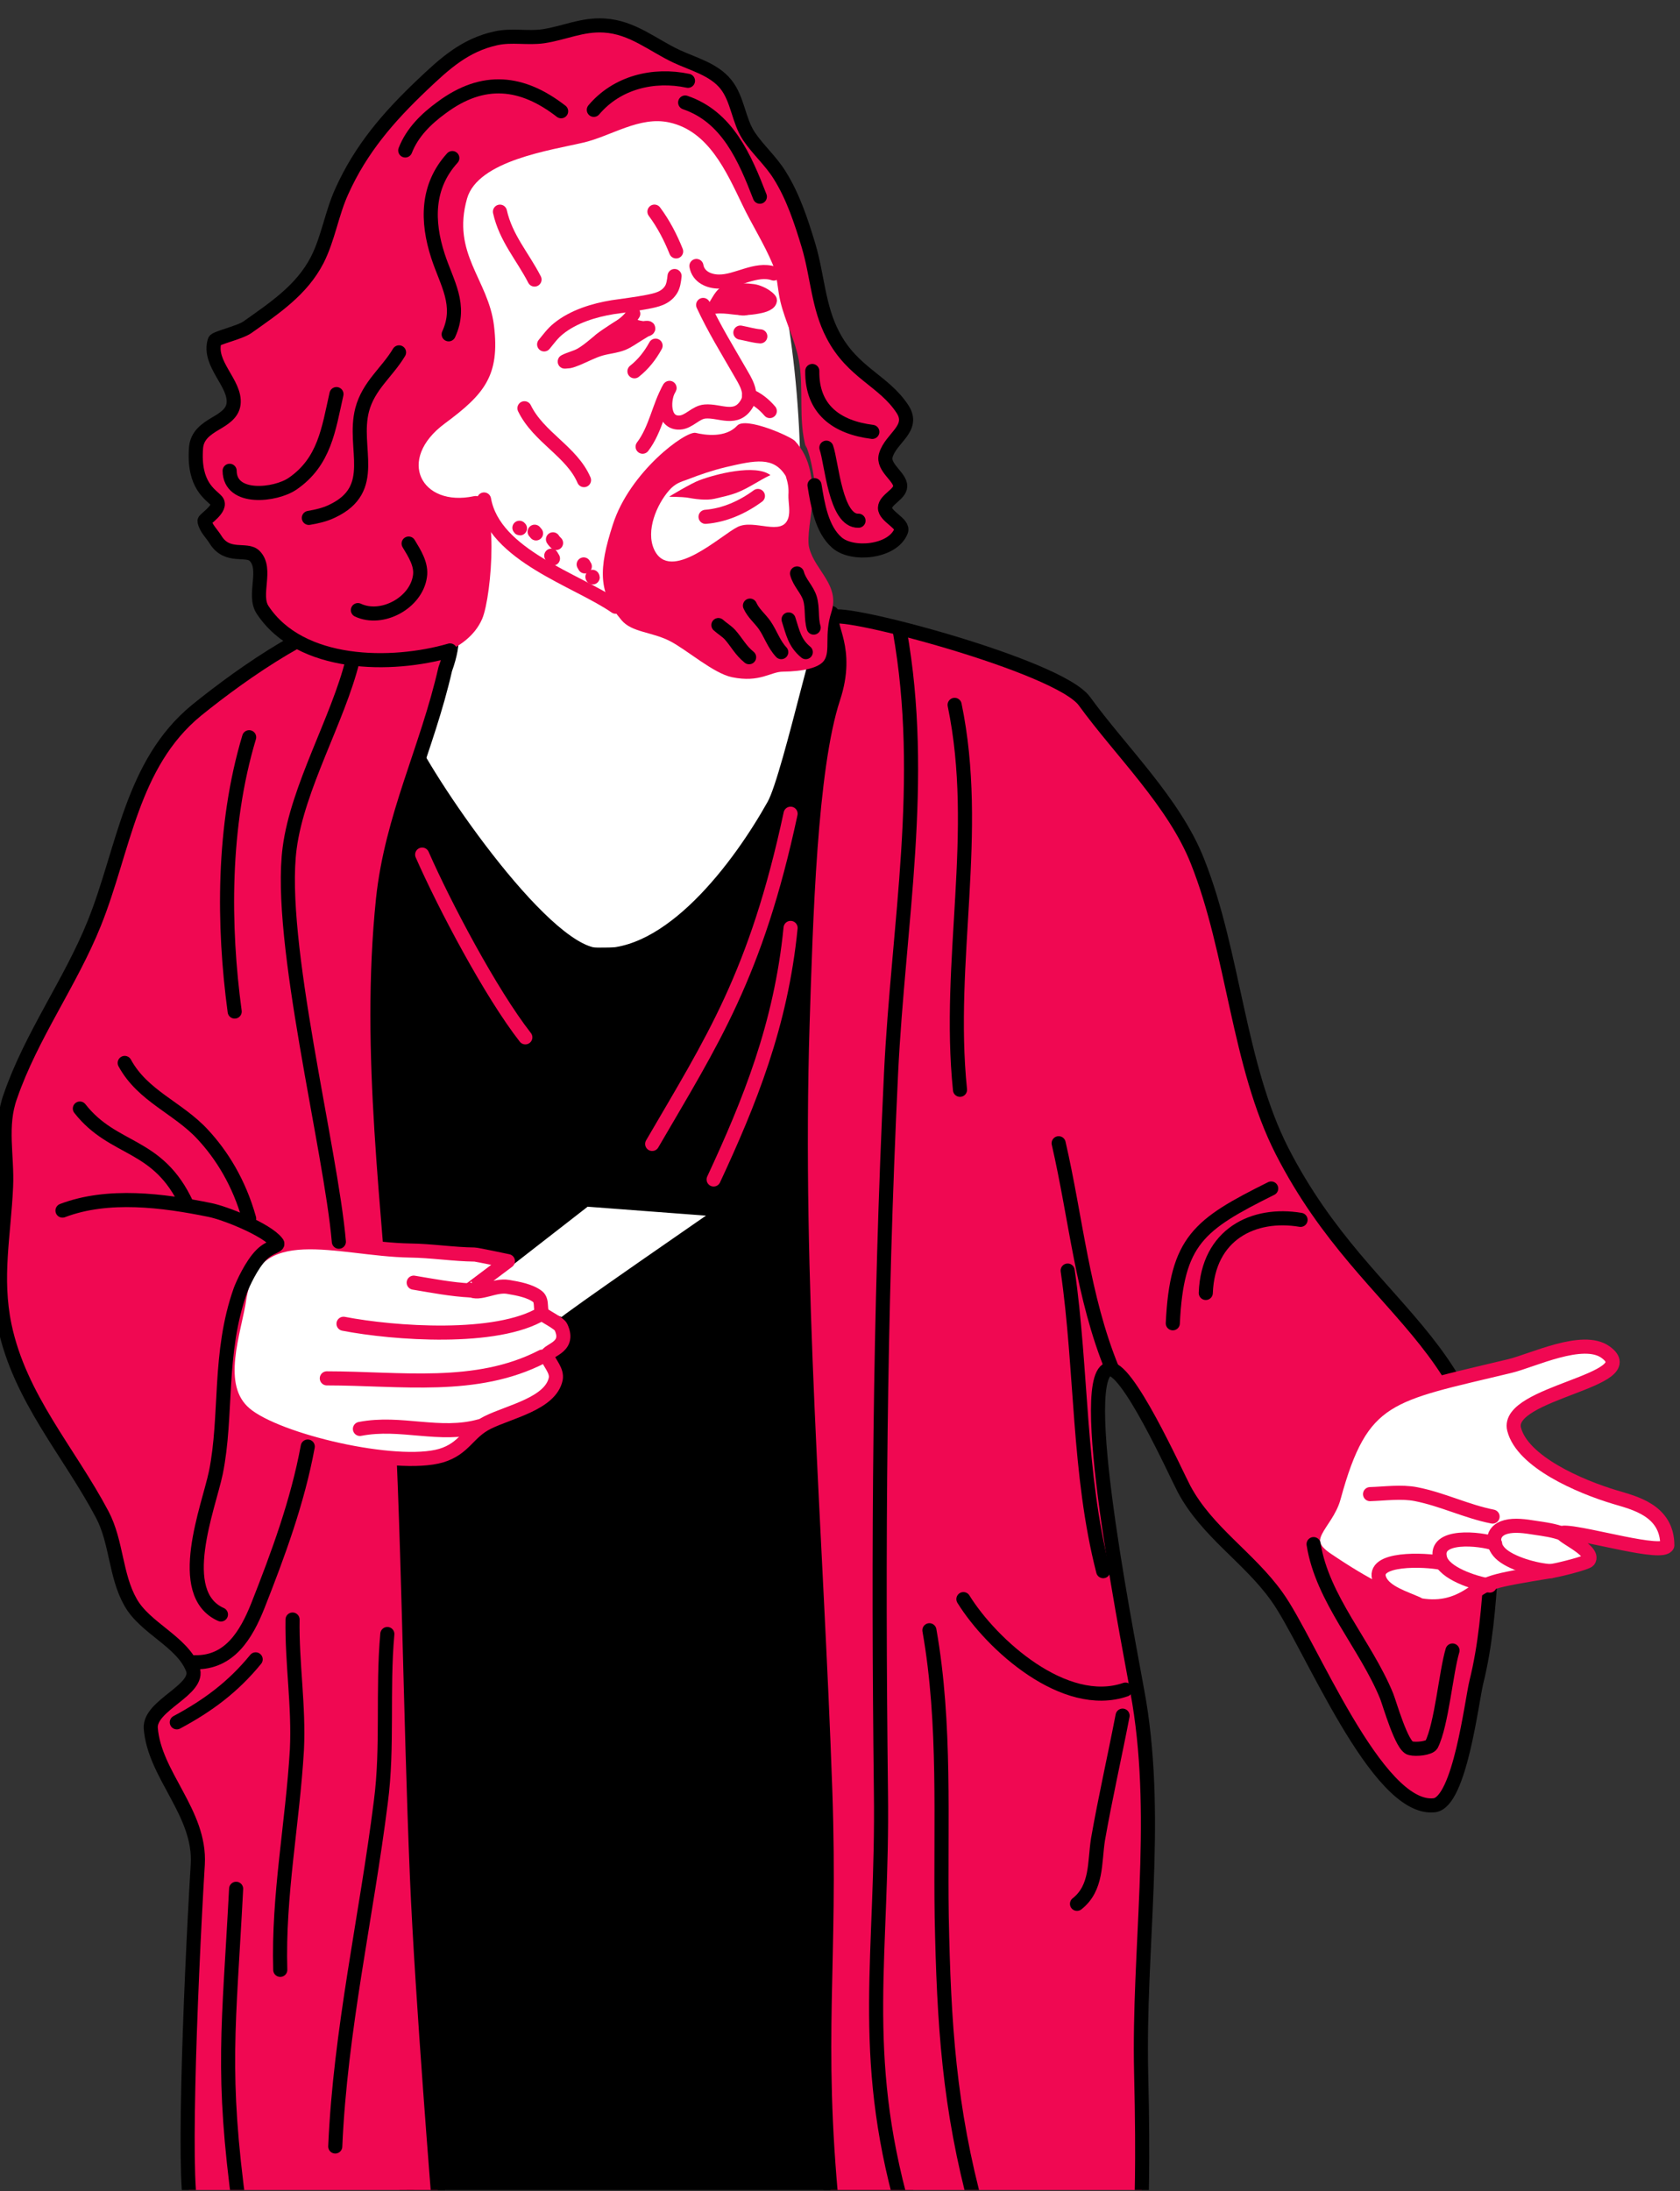 <?xml version="1.0" encoding="UTF-8"?> <svg xmlns="http://www.w3.org/2000/svg" width="596" height="777" viewBox="0 0 596 777" fill="none"><rect x="0" y="0" width="596" height="777" fill="#333333" stroke="none"/> <g clip-path="url(#clip0)"> <path d="M284 172.5C284 262.799 355 336 210.5 336C166.593 336 131 262.799 131 172.5C131 82.201 166.593 9 210.5 9C254.407 9 284 82.201 284 172.5Z" fill="white"></path> <path fill-rule="evenodd" clip-rule="evenodd" d="M143.635 259.575C150.308 275.488 191.888 337.089 211.652 338.629C237.575 340.682 262.472 307.058 274.536 285.498C280.439 274.975 294.556 207.728 295.326 218.508C295.839 224.155 312.009 288.322 313.292 292.428C328.436 346.585 319.196 405.876 315.859 461.059C311.752 524.713 312.266 588.11 310.983 651.764C310.469 680.51 310.469 709 313.549 737.491C314.319 744.164 323.046 783.691 323.046 783.691L146.202 783.178C146.202 783.178 127.722 718.241 122.845 694.37C101.798 592.987 101.541 488.779 112.835 386.112C116.685 351.719 127.721 319.635 136.191 286.268C137.475 281.648 137.988 258.805 143.635 259.575Z" fill="black" stroke="black" stroke-width="5" stroke-miterlimit="2.751" stroke-linecap="round" stroke-linejoin="round"></path> <path fill-rule="evenodd" clip-rule="evenodd" d="M295.286 783.89C289.246 721.808 294.95 697.259 292.769 634.821C289.582 543.743 281.865 454.799 284.717 363.188C285.891 326.365 287.401 272.465 295.621 247.561C301.493 229.772 293.273 221.945 295.621 218.921C297.97 215.719 375.476 235.998 384.703 248.628C397.62 266.417 416.578 284.562 424.798 305.374C437.716 337.75 439.226 377.596 454.827 408.193C486.534 470.098 534.346 476.324 528.978 556.373C528.139 569.714 526.965 583.589 523.778 596.397C522.1 603.157 517.906 639.09 508.847 640.158C488.38 642.47 464.558 582.166 452.982 566.157C443.084 552.281 428.321 543.387 420.101 528.089C417.249 522.752 399.466 483.083 393.091 485.574C381.515 490.199 401.647 588.392 404.163 603.691C411.209 646.739 403.828 691.389 404.834 734.971C405.673 768.77 404.834 784.068 404.834 784.068C404.834 784.068 306.358 783.89 295.286 783.89Z" fill="#F00852" stroke="black" stroke-width="5" stroke-miterlimit="1.5" stroke-linecap="round" stroke-linejoin="round"></path> <path fill-rule="evenodd" clip-rule="evenodd" d="M470.884 553.125C498.29 571.644 510.538 572.733 521.681 565.443C528.307 561.086 527.404 560.835 550.594 557.064C553.706 556.561 562.842 554.215 563.544 553.377C566.456 549.606 550.494 543.405 555.112 543.489C562.942 543.657 589.994 551.855 591.5 548C591.5 535.5 579.626 532.931 573 530.92C560.351 527.149 540.053 518.35 537.142 506.787C533.929 493.715 583.723 489.525 569.568 479.47C561.537 473.688 543.667 482.486 535.636 484.413C492.869 494.72 483.131 494.469 473.193 530.92C470.582 540.724 459.439 545.584 470.884 553.125Z" fill="white" stroke="#F00852" stroke-width="5" stroke-miterlimit="1.5" stroke-linecap="round" stroke-linejoin="round"></path> <path d="M554.71 543.994C551.096 542.653 548.285 542.318 544.37 541.731C541.258 541.228 537.343 540.642 534.23 541.48C528.91 542.904 529.211 547.764 532.223 550.781C535.736 554.3 544.872 556.898 550.293 557.149" stroke="#F00852" stroke-width="5" stroke-miterlimit="1.5" stroke-linecap="round" stroke-linejoin="round"></path> <path d="M530.415 547.429C525.295 545.586 508.329 543.742 510.94 552.792C512.445 557.903 522.886 561.339 528.508 562.261" stroke="#F00852" stroke-width="5" stroke-miterlimit="1.5" stroke-linecap="round" stroke-linejoin="round"></path> <path d="M511.341 554.216C505.819 553.043 486.042 552.121 489.456 560.25C491.363 564.691 498.39 566.702 502.808 568.713" stroke="#F00852" stroke-width="5" stroke-miterlimit="1.5" stroke-linecap="round" stroke-linejoin="round"></path> <path d="M486.042 529.832C491.263 529.664 497.186 528.827 502.306 529.832C511.743 531.676 520.176 535.949 529.512 537.793" stroke="#F00852" stroke-width="5" stroke-miterlimit="1.5" stroke-linecap="round" stroke-linejoin="round"></path> <path fill-rule="evenodd" clip-rule="evenodd" d="M157.946 237.3C151.53 265.533 138.953 289.66 135.873 318.92C130.226 373.591 138.183 428.261 141.519 482.675C145.113 543.762 145.369 604.848 147.936 665.935C149.733 708.542 155.893 784.003 155.893 784.003H68.626C64.519 783.746 67.342 707.772 70.165 661.059C71.192 642.835 54.765 629.489 53.482 612.805C52.969 604.592 71.192 599.202 68.369 591.758C64.519 582.005 51.429 577.385 46.296 568.145C40.906 558.648 41.419 546.841 36.285 537.088C24.479 514.758 7.025 495.765 1.635 470.098C-1.958 452.901 1.378 438.014 2.148 420.817C2.662 410.037 -0.161 399.257 3.689 388.734C11.132 367.174 24.992 348.437 33.462 327.39C43.986 301.21 46.552 270.923 69.652 251.93C87.106 237.813 113.029 219.846 135.616 215.226C154.866 211.376 165.133 217.536 157.946 237.3Z" fill="#F00852" stroke="black" stroke-width="5" stroke-miterlimit="2.751" stroke-linecap="round" stroke-linejoin="round"></path> <path fill-rule="evenodd" clip-rule="evenodd" d="M273.308 168.476C269.303 170.348 265.554 173.111 261.379 174.716C258.822 175.696 256.181 176.231 253.539 176.855C250.386 177.568 246.552 176.944 243.399 176.409C242.291 176.231 237.434 176.142 237.434 176.142C237.179 176.142 245.529 171.239 248 170.348C253.795 168.12 268.025 164.465 273.308 168.476Z" fill="#F00852"></path> <path d="M268.877 175.874C263.424 179.885 257.033 182.738 250.301 183.272" stroke="#F00852" stroke-width="5" stroke-miterlimit="1.5" stroke-linecap="round" stroke-linejoin="round"></path> <path fill-rule="evenodd" clip-rule="evenodd" d="M285.834 157.869C290.521 168.744 288.135 184.609 296.911 193.255C303.217 199.406 317.192 195.84 320.6 187.64C321.111 186.481 314.976 181.579 314.209 180.42C313.954 180.064 314.635 179.618 314.806 179.261C316.425 176.855 319.492 174.448 319.663 171.239C319.748 168.744 314.465 166.248 314.124 163.663C313.613 159.296 322.645 152.878 320.856 145.926C318.81 138.26 310.63 136.121 305.773 130.951C300.831 125.692 295.718 120.701 292.736 113.838C288.39 103.766 289.839 91.554 286.004 81.126C282.681 71.945 278.25 61.962 272.115 54.297C269.218 50.642 265.554 47.612 263.083 43.601C259.248 37.272 259.504 30.409 253.539 25.239C248.512 20.872 241.439 20.248 235.56 17.752C229.765 15.256 225.164 11.424 218.859 10.265C205.48 7.68 203.691 11.424 192.443 13.384C188.609 14.008 184.519 12.761 180.684 13.473C169.266 15.434 154.439 23.011 146.515 31.568C137.568 41.283 127.854 52.692 122.23 64.903C117.032 75.956 114.476 88.969 107.744 99.131C102.802 106.529 94.025 113.035 86.356 117.046C83.8 118.383 76.386 118.205 75.364 121.147C71.785 130.773 89.594 143.786 80.817 147.708C63.86 155.285 67.865 172.398 76.642 177.211C80.477 179.351 70.507 182.47 72.893 186.838C80.647 201.367 84.737 192.542 90.276 196.464C95.133 199.94 90.02 215.004 94.281 219.104C106.977 231.315 120.27 230.87 137.397 233.9C148.389 235.861 165.858 231.494 171.055 219.461C174.549 211.26 177.361 174.003 168.073 175.964C149.497 179.885 140.465 163.039 157.762 150.204C171.737 139.865 177.446 133.269 175.231 115.353C173.186 99.041 160.148 89.95 165.687 70.43C169.522 56.881 195.681 53.227 207.014 50.553C216.899 48.236 226.868 41.105 237.434 43.422C251.324 46.453 257.629 60.714 263.338 72.569C266.747 79.7 271.007 86.295 274.075 93.604C275.864 97.883 275.779 102.607 276.887 107.063C278.591 114.105 282 120.433 283.363 127.564C285.323 137.904 283.022 148.778 286.004 159.028" fill="#F00852"></path> <path fill-rule="evenodd" clip-rule="evenodd" d="M261.549 150.917C264.531 147.708 280.295 154.661 282 156.354C287.794 162.594 288.39 170.437 288.135 178.459C287.964 182.203 286.09 190.849 287.112 194.414C289.243 202.436 298.019 207.428 294.952 217.054C292.31 225.165 294.696 230.781 292.395 234.168C290.606 236.842 284.897 238.089 277.739 238.179C273.393 238.179 269.559 242.19 259.675 240.14C253.113 238.803 243.57 230.335 237.605 227.304C231.129 224.006 224.142 224.274 220.478 219.906C212.212 210.191 212.297 201.812 217.41 186.036C223.375 167.318 243.229 152.7 246.808 153.502C250.131 154.304 257.459 155.374 261.549 150.917ZM278.762 168.833C279.528 171.239 279.869 173.111 279.699 175.518C279.614 178.103 280.466 181.312 279.614 183.807C277.398 190.314 267.599 183.986 261.719 186.838C255.84 189.69 237.69 206.982 232.066 194.86C228.999 188.175 233.004 178.905 237.349 173.914C239.565 171.418 241.269 170.972 243.996 169.992C248.341 168.298 252.772 166.783 257.629 165.624C267.94 163.218 274.501 161.791 278.762 168.833Z" fill="#F00852"></path> <path d="M218.4 215.143C204.689 205.636 175.264 197.039 171.721 177.115" stroke="#F00852" stroke-width="5" stroke-miterlimit="1.5" stroke-linecap="round" stroke-linejoin="round"></path> <path d="M184.268 187.151C184.268 187.251 184.368 187.351 184.468 187.351" stroke="#F00852" stroke-width="5" stroke-miterlimit="1.072" stroke-linecap="round" stroke-linejoin="round"></path> <path d="M189.668 188.551C189.868 188.751 189.968 188.951 190.168 189.151" stroke="#F00852" stroke-width="5" stroke-miterlimit="1.072" stroke-linecap="round" stroke-linejoin="round"></path> <path d="M196.168 191.251C196.468 191.751 196.868 192.151 197.268 192.551" stroke="#F00852" stroke-width="5" stroke-miterlimit="1.072" stroke-linecap="round" stroke-linejoin="round"></path> <path d="M195.568 197.051C195.868 197.551 195.868 197.551 196.168 198.051" stroke="#F00852" stroke-width="5" stroke-miterlimit="1.072" stroke-linecap="round" stroke-linejoin="round"></path> <path d="M207.068 200.151C207.268 200.551 207.268 200.451 207.468 200.851" stroke="#F00852" stroke-width="5" stroke-miterlimit="1.072" stroke-linecap="round" stroke-linejoin="round"></path> <path d="M210.168 204.551C210.168 204.651 210.268 204.651 210.268 204.751" stroke="#F00852" stroke-width="5" stroke-miterlimit="1.072" stroke-linecap="round" stroke-linejoin="round"></path> <path d="M249.449 108.133C253.284 116.423 257.97 123.999 262.486 131.843C264.276 134.962 267.173 139.241 265.043 142.984C261.293 149.58 255.414 145.48 250.131 145.926C246.722 146.193 244.507 149.669 241.099 149.847C234.878 150.115 235.219 141.202 237.52 137.547" stroke="#F00852" stroke-width="5" stroke-miterlimit="1.5" stroke-linecap="round" stroke-linejoin="round"></path> <path d="M237.434 137.725C233.855 143.786 232.663 152.254 227.976 158.404" stroke="#F00852" stroke-width="5" stroke-miterlimit="1.5" stroke-linecap="round" stroke-linejoin="round"></path> <path d="M273.092 145.765C271.046 143.359 268.661 141.487 265.763 140.239" stroke="#F00852" stroke-width="5" stroke-miterlimit="1.5" stroke-linecap="round" stroke-linejoin="round"></path> <path d="M221.67 114.64C223.545 115.264 225.761 116.066 227.721 116.333C228.061 116.422 229.766 116.155 229.936 116.333C230.277 116.69 229.169 116.868 228.743 117.136C227.891 117.67 227.124 118.116 226.272 118.651C224.482 119.72 222.863 120.968 220.904 121.77C218.433 122.751 215.791 122.929 213.235 123.642C210.338 124.444 207.611 125.96 204.799 127.118C203.862 127.475 202.839 127.921 201.902 128.099C201.561 128.099 201.22 128.188 200.879 128.188C200.709 128.188 200.197 128.277 200.368 128.188C202.242 127.208 204.288 126.851 206.162 125.781C209.656 123.731 211.956 121.147 215.28 118.918C218.603 116.69 222.523 114.818 224.653 111.253" stroke="#F00852" stroke-width="5" stroke-miterlimit="1.5" stroke-linecap="round" stroke-linejoin="round"></path> <path d="M189.631 99.131C185.371 90.841 179.491 84.513 177.361 75.065" stroke="#F00852" stroke-width="5" stroke-miterlimit="1.5" stroke-linecap="round" stroke-linejoin="round"></path> <path d="M207.185 170.259C202.839 160.098 191.08 155.106 186.052 144.767" stroke="#F00852" stroke-width="5" stroke-miterlimit="1.5" stroke-linecap="round" stroke-linejoin="round"></path> <path d="M269.729 119.275C267.343 119.096 265.043 118.383 262.657 117.938" stroke="#F00852" stroke-width="5" stroke-miterlimit="1.5" stroke-linecap="round" stroke-linejoin="round"></path> <path d="M232.577 122.573C230.618 126.138 228.232 129.169 225.079 131.664" stroke="#F00852" stroke-width="5" stroke-miterlimit="1.5" stroke-linecap="round" stroke-linejoin="round"></path> <path fill-rule="evenodd" clip-rule="evenodd" d="M267.514 103.587C268.025 105.905 266.406 109.203 263.935 109.381C261.123 109.559 258.226 106.529 258.396 103.676L267.514 103.587Z" fill="#F00852" stroke="#F00852" stroke-width="5" stroke-miterlimit="1.5" stroke-linecap="round" stroke-linejoin="round"></path> <path fill-rule="evenodd" clip-rule="evenodd" d="M222.522 115.353C223.715 121.147 216.984 125.068 212.979 120.612C216.984 117.849 221.926 114.016 222.522 115.353Z" fill="#F00852" stroke="#F00852" stroke-width="5" stroke-miterlimit="1.5" stroke-linecap="round" stroke-linejoin="round"></path> <path d="M253.624 108.757C255.499 105.905 256.181 103.498 259.589 103.052C261.293 102.785 265.384 102.963 267.173 103.231C268.622 103.409 270.837 104.39 272.03 105.37C272.2 105.459 273.138 106.261 273.138 106.529C272.967 107.955 269.729 108.579 268.707 108.757C265.895 109.292 263.083 109.381 260.271 109.024C258.226 108.757 255.584 108.49 253.624 108.757Z" stroke="#F00852" stroke-width="5" stroke-miterlimit="1.5" stroke-linecap="round" stroke-linejoin="round"></path> <path d="M239.309 97.883C239.139 99.487 238.883 101.537 237.946 102.874C235.986 105.816 232.748 106.44 229.595 107.063C225.505 107.866 221.415 108.311 217.325 108.935C210.763 110.005 203.435 112.233 198.152 116.512C196.107 118.116 194.659 120.166 193.04 122.127" stroke="#F00852" stroke-width="5" stroke-miterlimit="1.5" stroke-linecap="round" stroke-linejoin="round"></path> <path d="M247.063 94.317C247.745 98.239 251.579 99.844 255.073 99.844C261.379 99.933 268.11 94.852 274.501 96.991" stroke="#F00852" stroke-width="5" stroke-miterlimit="1.5" stroke-linecap="round" stroke-linejoin="round"></path> <path fill-rule="evenodd" clip-rule="evenodd" d="M166.741 457.187L207.7 425.345L257.695 429.116C257.695 429.116 199.669 469.086 199.87 469.756C199.97 470.427 166.741 457.187 166.741 457.187Z" fill="white" stroke="black" stroke-width="5" stroke-miterlimit="1.5" stroke-linecap="round" stroke-linejoin="round"></path> <path fill-rule="evenodd" clip-rule="evenodd" d="M85.022 459.701C83.316 472.103 75.284 491.459 86.93 501.347C98.374 511.067 140.639 520.788 156.501 516.179C164.833 513.665 165.938 507.967 172.965 504.448C180.695 500.593 195.352 497.744 197.159 488.945C197.661 486.18 195.252 483.75 194.148 481.236C193.043 478.639 202.781 478.471 198.966 470.511C198.464 469.421 193.947 466.991 192.943 466.321C191.136 464.98 192.742 461.377 190.734 459.785C188.024 457.69 183.707 456.936 180.294 456.349C175.374 455.511 170.154 459.366 166.741 457.355C166.64 457.355 180.193 447.216 180.193 447.216C180.193 447.216 169.15 444.869 168.347 444.869C160.818 444.785 152.987 443.529 145.458 443.445C119.758 443.026 90.243 430.792 85.022 459.701Z" fill="white" stroke="#F00852" stroke-width="5" stroke-miterlimit="1.5" stroke-linecap="round" stroke-linejoin="round"></path> <path d="M127.689 506.71C142.245 503.861 155.999 509.727 170.355 505.705" stroke="#F00852" stroke-width="5" stroke-miterlimit="1.5" stroke-linecap="round" stroke-linejoin="round"></path> <path d="M115.943 488.778C142.145 488.778 168.949 493.135 192.34 481.069" stroke="#F00852" stroke-width="5" stroke-miterlimit="1.5" stroke-linecap="round" stroke-linejoin="round"></path> <path d="M121.866 469.421C139.635 472.857 176.278 475.538 192.34 465.734" stroke="#F00852" stroke-width="5" stroke-miterlimit="1.5" stroke-linecap="round" stroke-linejoin="round"></path> <path d="M146.763 454.841C153.288 455.93 160.215 457.271 166.942 457.606" stroke="#F00852" stroke-width="5" stroke-miterlimit="1.5" stroke-linecap="round" stroke-linejoin="round"></path> <path d="M69.14 589.448C81.46 589.705 87.363 579.695 91.47 569.428C98.656 551.205 105.587 532.468 109.18 512.961" stroke="black" stroke-width="5" stroke-miterlimit="2.751" stroke-linecap="round" stroke-linejoin="round"></path> <path d="M78.38 572.508C61.696 565.065 74.016 534.521 76.582 522.201C80.689 501.924 77.353 479.851 85.309 457.521C86.079 455.468 89.159 448.537 92.753 444.944C95.833 441.864 99.426 441.864 98.143 440.581C94.55 435.961 79.663 430.057 74.273 429.031C57.846 425.694 38.339 423.127 22.169 429.287" stroke="black" stroke-width="5" stroke-miterlimit="2.751" stroke-linecap="round" stroke-linejoin="round"></path> <path d="M66.316 427.234C56.049 404.904 40.393 408.497 28.33 393.097" stroke="black" stroke-width="5" stroke-miterlimit="2.751" stroke-linecap="round" stroke-linejoin="round"></path> <path d="M466.01 547.556C469.09 567.063 484.49 583.233 491.933 601.457C492.96 604.023 497.323 619.424 500.403 619.937C502.457 620.45 507.077 619.937 507.847 618.654C511.44 611.467 512.98 592.987 515.29 585.287" stroke="black" stroke-width="5" stroke-miterlimit="2.751" stroke-linecap="round" stroke-linejoin="round"></path> <path d="M319.196 223.642C328.692 276.772 318.683 327.592 316.116 380.466C312.009 465.936 311.496 549.866 312.522 635.337C313.292 693.087 304.566 727.481 320.479 783.691" stroke="black" stroke-width="5" stroke-miterlimit="2.751" stroke-linecap="round" stroke-linejoin="round"></path> <path d="M375.569 405.399C381.729 432.092 384.039 459.813 394.563 485.479" stroke="black" stroke-width="5" stroke-miterlimit="2.751" stroke-linecap="round" stroke-linejoin="round"></path> <path d="M461.39 432.569C444.706 429.746 428.536 437.703 427.766 458.493" stroke="black" stroke-width="5" stroke-miterlimit="2.751" stroke-linecap="round" stroke-linejoin="round"></path> <path d="M341.783 567.063C351.793 583.233 377.716 606.59 399.276 599.147" stroke="black" stroke-width="5" stroke-miterlimit="2.751" stroke-linecap="round" stroke-linejoin="round"></path> <path d="M398.25 608.387C395.426 623.017 392.089 637.647 389.523 652.277C388.239 660.49 389.266 669.474 382.079 675.12" stroke="black" stroke-width="5" stroke-miterlimit="2.751" stroke-linecap="round" stroke-linejoin="round"></path> <path d="M329.719 578.1C335.622 611.467 333.569 645.86 334.083 679.74C334.853 717.727 336.649 747.244 346.659 783.948" stroke="black" stroke-width="5" stroke-miterlimit="2.751" stroke-linecap="round" stroke-linejoin="round"></path> <path d="M88.389 432.111C84.796 419.277 78.636 409.524 71.963 402.337C63.236 392.841 50.659 388.734 44.243 376.927" stroke="black" stroke-width="5" stroke-miterlimit="2.751" stroke-linecap="round" stroke-linejoin="round"></path> <path d="M125.093 234.22C119.96 255.01 105.587 279.137 102.763 300.697C98.4 333.55 117.393 407.471 120.216 440.324" stroke="black" stroke-width="5" stroke-miterlimit="2.751" stroke-linecap="round" stroke-linejoin="round"></path> <path d="M88.39 261.427C78.893 292.997 79.15 328.417 83.256 358.704" stroke="black" stroke-width="5" stroke-miterlimit="2.751" stroke-linecap="round" stroke-linejoin="round"></path> <path d="M62.723 610.752C73.759 604.848 82.743 598.175 90.699 588.422" stroke="black" stroke-width="5" stroke-miterlimit="2.751" stroke-linecap="round" stroke-linejoin="round"></path> <path d="M103.79 574.305C103.533 589.705 106.1 605.105 105.33 620.505C103.79 646.685 98.656 672.095 99.426 698.532" stroke="black" stroke-width="5" stroke-miterlimit="2.751" stroke-linecap="round" stroke-linejoin="round"></path> <path d="M137.414 579.438C135.617 599.202 137.67 619.478 135.103 638.985C129.97 679.795 120.73 719.836 118.933 761.159" stroke="black" stroke-width="5" stroke-miterlimit="2.751" stroke-linecap="round" stroke-linejoin="round"></path> <path d="M83.77 669.785C81.203 719.066 78.38 734.722 85.053 783.746" stroke="black" stroke-width="5" stroke-miterlimit="2.751" stroke-linecap="round" stroke-linejoin="round"></path> <path d="M149.768 303.051C157.668 321.051 174.168 352.251 186.368 367.851" stroke="#F00852" stroke-width="5" stroke-miterlimit="1.072" stroke-linecap="round" stroke-linejoin="round"></path> <path d="M280.468 288.551C268.168 345.851 252.668 369.051 231.368 405.651" stroke="#F00852" stroke-width="5" stroke-miterlimit="1.072" stroke-linecap="round" stroke-linejoin="round"></path> <path d="M280.468 329.051C277.068 363.551 265.768 391.151 253.168 418.251" stroke="#F00852" stroke-width="5" stroke-miterlimit="1.072" stroke-linecap="round" stroke-linejoin="round"></path> <path d="M338.668 249.951C348.068 295.251 335.868 340.651 340.568 386.451" stroke="black" stroke-width="5" stroke-miterlimit="1.072" stroke-linecap="round" stroke-linejoin="round"></path> <path d="M450.968 421.451C425.268 434.251 417.468 439.851 416.068 469.251" stroke="black" stroke-width="5" stroke-miterlimit="1.072" stroke-linecap="round" stroke-linejoin="round"></path> <path d="M378.768 450.551C383.868 485.751 382.468 522.551 391.368 557.151" stroke="black" stroke-width="5" stroke-miterlimit="1.072" stroke-linecap="round" stroke-linejoin="round"></path> <path d="M239.868 89.151C237.868 84.151 235.368 79.351 232.168 75.051" stroke="#F00852" stroke-width="5" stroke-miterlimit="1.072" stroke-linecap="round" stroke-linejoin="round"></path> <path d="M126.968 216.351C135.468 220.351 147.568 213.851 148.968 204.451C149.668 200.251 147.068 196.251 144.968 192.751" stroke="black" stroke-width="5" stroke-miterlimit="1.072" stroke-linecap="round" stroke-linejoin="round"></path> <path d="M160.468 56.051C151.368 66.051 151.368 78.451 155.368 90.751C158.468 100.351 163.968 108.151 159.168 118.551" stroke="black" stroke-width="5" stroke-miterlimit="1.072" stroke-linecap="round" stroke-linejoin="round"></path> <path d="M141.568 124.951C137.268 132.151 130.768 136.651 128.468 145.351C124.968 158.951 134.568 173.351 117.868 181.251C115.168 182.551 112.468 183.151 109.568 183.651" stroke="black" stroke-width="5" stroke-miterlimit="1.072" stroke-linecap="round" stroke-linejoin="round"></path> <path d="M119.368 139.751C116.568 152.151 115.168 163.751 103.768 171.551C97.768 175.651 81.568 177.551 81.468 166.951" stroke="black" stroke-width="5" stroke-miterlimit="1.072" stroke-linecap="round" stroke-linejoin="round"></path> <path d="M293.168 158.751C295.068 164.151 296.368 184.951 304.568 184.651" stroke="black" stroke-width="5" stroke-miterlimit="1.072" stroke-linecap="round" stroke-linejoin="round"></path> <path d="M309.468 153.151C296.768 151.551 287.968 145.151 288.168 131.551" stroke="black" stroke-width="5" stroke-miterlimit="1.072" stroke-linecap="round" stroke-linejoin="round"></path> <path d="M269.568 69.751C264.268 56.051 258.068 41.451 243.068 36.351" stroke="black" stroke-width="5" stroke-miterlimit="1.072" stroke-linecap="round" stroke-linejoin="round"></path> <path d="M199.068 39.451C185.268 28.751 171.468 27.151 156.668 38.151C151.168 42.151 146.268 46.951 143.768 53.351" stroke="black" stroke-width="5" stroke-miterlimit="1.072" stroke-linecap="round" stroke-linejoin="round"></path> <path d="M210.668 38.951C218.868 29.251 231.768 26.051 244.068 28.651" stroke="black" stroke-width="5" stroke-miterlimit="1.072" stroke-linecap="round" stroke-linejoin="round"></path> <path d="M254.858 221.653C256.158 222.853 257.758 223.753 258.958 225.053C261.358 227.753 262.758 230.653 265.758 233.053" stroke="black" stroke-width="5" stroke-miterlimit="1.072" stroke-linecap="round" stroke-linejoin="round"></path> <path d="M266.058 214.753C267.258 217.453 269.558 219.253 271.258 221.653C273.458 224.853 274.458 228.353 277.158 231.253" stroke="black" stroke-width="5" stroke-miterlimit="1.072" stroke-linecap="round" stroke-linejoin="round"></path> <path d="M285.858 231.253C281.858 227.953 281.258 224.253 279.758 219.653" stroke="black" stroke-width="5" stroke-miterlimit="1.072" stroke-linecap="round" stroke-linejoin="round"></path> <path d="M288.658 222.553C287.658 219.153 288.358 215.653 287.358 212.253C286.358 208.953 283.658 206.753 282.758 203.353" stroke="black" stroke-width="5" stroke-miterlimit="1.072" stroke-linecap="round" stroke-linejoin="round"></path> <path d="M159.658 230.653C138.958 236.653 106.558 236.553 93.158 216.253C89.658 210.953 94.958 201.853 90.358 197.153C87.558 194.253 80.658 198.153 76.458 191.353C75.258 189.353 72.858 187.153 72.558 184.753C72.458 184.153 78.958 180.153 76.858 177.653C74.858 175.353 68.458 172.253 69.558 158.653C69.958 154.453 72.958 152.253 76.558 150.153C79.058 148.653 82.458 146.753 82.858 143.253C83.758 135.953 73.658 129.053 76.158 120.853C76.458 119.853 85.058 117.953 87.758 116.053C97.358 109.253 107.058 102.853 112.558 92.153C116.458 84.453 117.658 75.753 121.258 67.853C128.058 52.753 137.858 41.453 149.758 30.153C157.758 22.553 164.958 15.953 176.058 13.553C181.658 12.353 187.158 13.653 192.758 12.853C200.158 11.753 206.558 8.553 214.358 9.053C224.358 9.653 231.458 15.953 239.958 19.953C245.958 22.753 253.258 24.553 257.558 29.953C261.758 35.253 261.958 42.653 265.658 48.253C268.958 53.153 273.458 57.053 276.558 62.053C281.358 69.653 284.258 78.553 286.858 87.153C290.058 97.953 290.258 108.853 295.458 118.753C302.458 132.253 313.558 134.953 320.158 145.053C324.658 151.953 316.058 155.253 314.258 161.453C312.958 165.753 319.458 169.053 319.358 172.453C319.258 175.353 314.058 177.153 313.958 180.053C313.858 183.153 320.758 185.653 319.658 188.353C316.658 195.853 302.358 197.153 296.958 192.453C291.458 187.753 290.058 178.753 288.958 172.053" stroke="black" stroke-width="5" stroke-miterlimit="1.072" stroke-linecap="round" stroke-linejoin="round"></path> </g> <defs> <clipPath id="clip0"> <rect width="595.1" height="776.6" fill="white"></rect> </clipPath> </defs> </svg> 